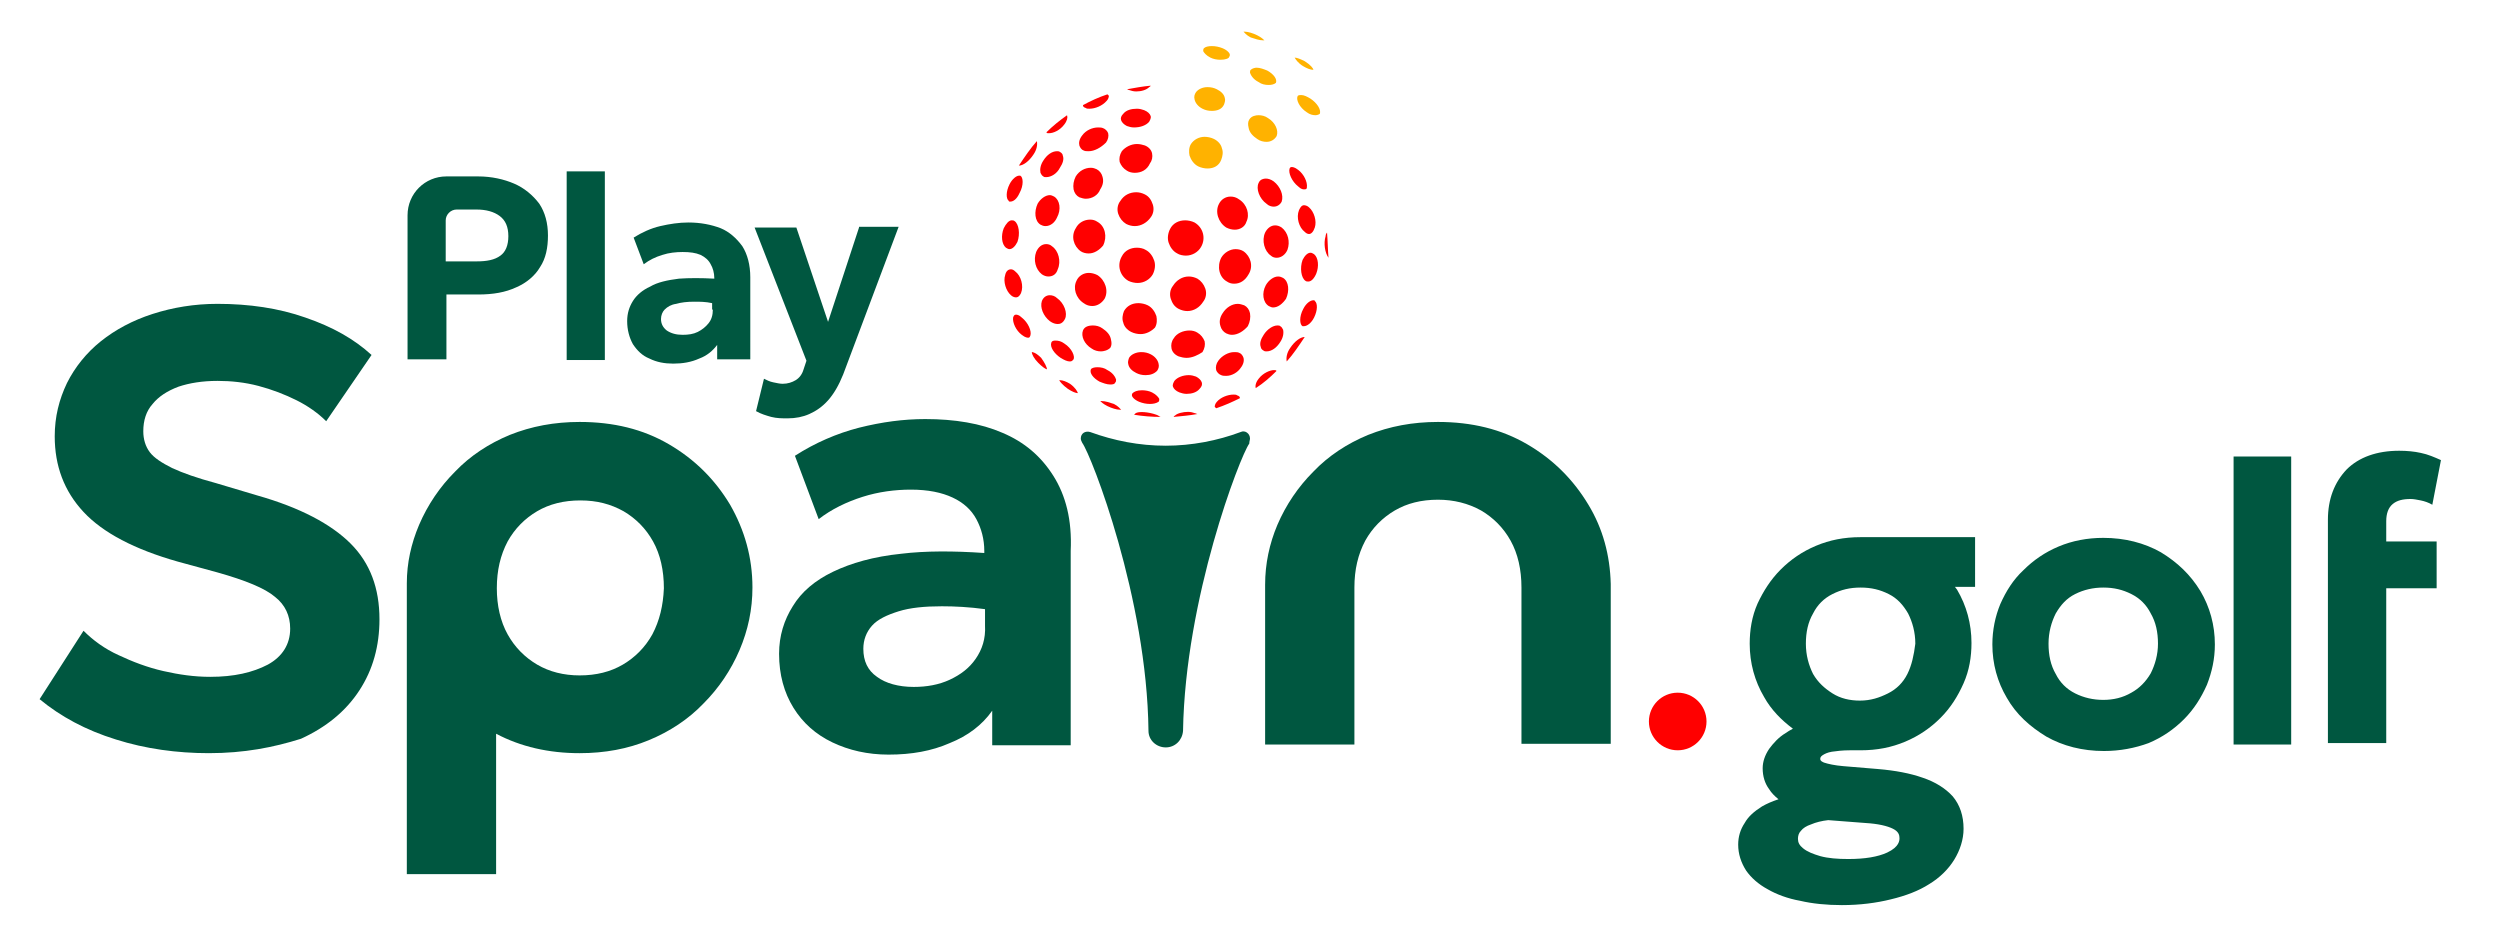 <?xml version="1.0" encoding="utf-8"?>
<!-- Generator: Adobe Illustrator 24.1.0, SVG Export Plug-In . SVG Version: 6.00 Build 0)  -->
<svg version="1.1" id="Capa_1" xmlns="http://www.w3.org/2000/svg" xmlns:xlink="http://www.w3.org/1999/xlink" x="0px" y="0px"
	 viewBox="0 0 347.2 129.7" style="enable-background:new 0 0 347.2 129.7;" xml:space="preserve">
<style type="text/css">
	.st0{fill:none;}
	.st1{fill:#FFB200;}
	.st2{fill:#FF0000;}
	.st3{fill:#005740;}
</style>
<path class="st0" d="M162.4,122.6C162.4,122.6,162.4,122.6,162.4,122.6"/>
<g>
	<path class="st1" d="M168.3,15.4c-0.5,0-0.9-0.1-1.3-0.3c-0.6-0.3-1-0.8-1.1-1.3c-0.1-0.4,0-0.7,0.2-1c0.3-0.4,0.9-0.7,1.6-0.7
		c0.5,0,0.9,0.1,1.3,0.3c0.6,0.3,1,0.7,1.1,1.2c0.1,0.3,0,0.6-0.1,0.9C169.7,15.2,169,15.4,168.3,15.4z"/>
	<path class="st1" d="M175.9,19.7c-0.4,0-0.9-0.1-1.3-0.4c-0.6-0.4-1.1-0.9-1.2-1.6c-0.1-0.4-0.1-0.8,0.1-1.1
		c0.3-0.5,0.9-0.6,1.3-0.6c0.4,0,0.9,0.1,1.3,0.4c1,0.6,1.5,1.7,1.2,2.5C177,19.4,176.5,19.7,175.9,19.7z"/>
	<path class="st1" d="M167.7,23.4c-0.4,0-0.9-0.1-1.3-0.3c-0.6-0.3-1-0.9-1.2-1.5c-0.1-0.5-0.1-1.1,0.2-1.6c0.4-0.6,1.1-1,1.9-1
		c0.4,0,0.9,0.1,1.3,0.3c0.6,0.3,1,0.8,1.1,1.3c0.2,0.5,0.1,1.1-0.1,1.6C169.3,23,168.6,23.4,167.7,23.4z"/>
	<path class="st1" d="M175.4,5.6c-0.5,0-1.1-0.2-1.7-0.4c-0.6-0.3-0.9-0.7-1-0.8c0,0,0.1,0,0.2,0c0.4,0,1.1,0.2,1.7,0.5
		c0.6,0.3,0.9,0.6,1,0.7C175.5,5.6,175.5,5.6,175.4,5.6z"/>
	<path class="st1" d="M182.4,9.7c-0.4,0-0.9-0.2-1.4-0.5c-0.7-0.4-1.1-1-1.2-1.2c0.3,0,0.8,0.2,1.4,0.5C182,9,182.4,9.5,182.4,9.7
		C182.5,9.7,182.5,9.7,182.4,9.7z"/>
	<path class="st1" d="M169.5,8.3c-0.5,0-1-0.1-1.4-0.3c-0.6-0.3-0.9-0.7-1-0.9c0-0.1,0-0.3,0.1-0.4c0.2-0.2,0.6-0.3,1.1-0.3
		c0.5,0,1,0.1,1.5,0.3c0.7,0.3,1,0.7,1,0.9c0,0.1,0,0.2-0.1,0.3C170.7,8.1,170.2,8.3,169.5,8.3z"/>
	<path class="st1" d="M176.2,11.8c-0.5,0-1-0.1-1.4-0.4c-0.8-0.4-1.1-1-1.2-1.3c0-0.2,0-0.3,0.1-0.4c0.2-0.2,0.6-0.3,0.8-0.3
		c0.5,0,1,0.2,1.5,0.4c0.9,0.5,1.4,1.2,1.2,1.7C177,11.7,176.6,11.8,176.2,11.8z"/>
	<path class="st1" d="M182.7,16c-0.4,0-0.8-0.1-1.2-0.4c-1.1-0.7-1.5-1.8-1.3-2.2c0-0.1,0.1-0.2,0.5-0.2c0.4,0,0.8,0.2,1.3,0.5
		c0.9,0.6,1.5,1.5,1.3,2.1C183.2,15.9,182.9,16,182.7,16z"/>
</g>
<g>
	<path class="st2" d="M142.8,46.9c-0.1,0-0.4,0-0.9-0.4c-0.8-0.6-1.3-1.7-1.2-2.4c0.1-0.3,0.2-0.4,0.4-0.4c0.1,0,0.4,0,0.8,0.4
		c0.9,0.7,1.4,1.9,1.2,2.5C143,46.9,142.9,46.9,142.8,46.9z"/>
	<path class="st2" d="M148.6,50.2c-0.4,0-0.8-0.2-1.3-0.5c-0.9-0.6-1.5-1.5-1.3-2.1c0.1-0.3,0.4-0.3,0.6-0.3c0.4,0,0.8,0.1,1.2,0.4
		c1.1,0.7,1.5,1.8,1.3,2.2C149,50,148.9,50.2,148.6,50.2z"/>
	<path class="st2" d="M154.2,53.4c-0.5,0-1-0.2-1.5-0.4c-0.9-0.5-1.4-1.2-1.2-1.7c0.1-0.2,0.5-0.3,0.9-0.3c0.5,0,1,0.1,1.4,0.4
		c0.8,0.4,1.1,1,1.2,1.3c0,0.2,0,0.3-0.1,0.4C154.8,53.4,154.4,53.4,154.2,53.4z"/>
	<path class="st2" d="M159.7,56.1c-0.5,0-1-0.1-1.5-0.3c-0.7-0.3-1-0.7-1-0.9c0-0.1,0-0.2,0.1-0.3c0.2-0.2,0.6-0.4,1.3-0.4
		c0.5,0,1,0.1,1.4,0.3c0.6,0.3,0.9,0.7,1,0.9c0,0.1,0,0.3-0.1,0.4C160.6,56,160.2,56.1,159.7,56.1z"/>
	<path class="st2" d="M149.7,54.6c-0.3,0-0.8-0.2-1.4-0.6c-0.7-0.5-1.1-1-1.2-1.2c0,0,0,0,0.1,0c0.4,0,0.9,0.2,1.4,0.5
		C149.3,53.8,149.6,54.3,149.7,54.6z"/>
	<path class="st2" d="M155.5,56.9c-0.4,0-1.1-0.2-1.7-0.5c-0.6-0.3-0.9-0.6-1-0.7c0.1,0,0.1,0,0.2,0c0.5,0,1.1,0.2,1.7,0.4
		c0.6,0.3,0.9,0.7,1,0.8C155.6,56.9,155.6,56.9,155.5,56.9z"/>
	<path class="st2" d="M140.2,34.6c-0.2,0-0.3-0.1-0.5-0.2c-0.6-0.5-0.7-1.7-0.3-2.7c0.3-0.6,0.7-1.1,1.1-1.1c0.1,0,0.3,0,0.4,0.1
		c0.6,0.4,0.8,1.8,0.4,2.9C141,34.2,140.6,34.6,140.2,34.6z"/>
	<path class="st2" d="M145.6,38.4c-0.3,0-0.6-0.1-0.9-0.3c-0.9-0.7-1.2-2-0.8-3.1c0.3-0.7,0.8-1.1,1.4-1.1c0.3,0,0.6,0.1,0.8,0.3
		c0.9,0.6,1.3,2.1,0.8,3.2C146.7,38.1,146.2,38.4,145.6,38.4z"/>
	<path class="st2" d="M151.7,42.5c-0.4,0-0.8-0.1-1.2-0.4c-1.1-0.7-1.5-2.1-1-3.1c0.3-0.7,1-1.1,1.7-1.1c0.4,0,0.8,0.1,1.2,0.3
		c1.1,0.7,1.6,2.2,1,3.3C153,42.1,152.4,42.5,151.7,42.5z"/>
	<path class="st2" d="M158.4,46.4c-0.4,0-0.9-0.1-1.3-0.3c-0.6-0.3-1-0.8-1.1-1.3c-0.2-0.5-0.1-1.1,0.1-1.6c0.4-0.7,1.1-1.1,2-1.1
		c0.4,0,0.9,0.1,1.3,0.3c0.6,0.3,1,0.9,1.2,1.5c0.1,0.5,0.1,1.1-0.2,1.6C159.9,46,159.2,46.4,158.4,46.4z"/>
	<path class="st2" d="M164.8,49.7c-0.4,0-0.8-0.1-1.1-0.2c-0.5-0.2-0.9-0.6-1-1.1c-0.1-0.5,0-1,0.3-1.4c0.4-0.7,1.3-1.1,2.2-1.1
		c0.4,0,0.8,0.1,1.1,0.3c0.5,0.3,0.8,0.7,1,1.2c0.1,0.5,0,1-0.3,1.5C166.4,49.3,165.6,49.7,164.8,49.7z"/>
	<path class="st2" d="M170.3,52.2c-0.2,0-0.5,0-0.7-0.1c-0.3-0.1-0.6-0.4-0.7-0.7c-0.1-0.4,0-0.9,0.3-1.3c0.5-0.7,1.4-1.2,2.2-1.2
		c0.3,0,0.5,0,0.7,0.1c0.3,0.1,0.5,0.4,0.6,0.7c0.1,0.4,0,0.9-0.4,1.4C171.9,51.7,171.1,52.2,170.3,52.2z"/>
	<path class="st2" d="M141.1,41.3c-0.2,0-0.5-0.1-0.7-0.3c-0.7-0.6-1.1-1.9-0.8-2.8c0.1-0.5,0.4-0.8,0.8-0.8c0.2,0,0.4,0.1,0.6,0.3
		c0.8,0.6,1.2,2,0.8,3C141.7,40.9,141.5,41.3,141.1,41.3z"/>
	<path class="st2" d="M146.9,45c-0.3,0-0.7-0.1-1.1-0.4c-0.9-0.7-1.4-1.9-1.1-2.8c0.2-0.5,0.6-0.8,1.1-0.8c0.3,0,0.7,0.1,1,0.4
		c1,0.7,1.5,2.1,1.1,2.9C147.6,44.9,147.2,45,146.9,45z"/>
	<path class="st2" d="M152.9,48.8c-0.4,0-0.9-0.1-1.3-0.4c-1-0.6-1.5-1.7-1.2-2.5c0.2-0.5,0.7-0.7,1.4-0.7c0.4,0,0.9,0.1,1.3,0.4
		c0.6,0.4,1.1,0.9,1.2,1.6c0.1,0.4,0.1,0.8-0.1,1.1C153.8,48.7,153.2,48.8,152.9,48.8z"/>
	<path class="st2" d="M159.1,52.1c-0.5,0-0.9-0.1-1.3-0.3c-0.6-0.3-1-0.7-1.1-1.2c-0.1-0.3,0-0.6,0.1-0.9c0.3-0.5,1-0.8,1.7-0.8
		c0.5,0,0.9,0.1,1.3,0.3c0.6,0.3,1,0.8,1.1,1.3c0.1,0.4,0,0.7-0.2,1C160.3,51.9,159.8,52.1,159.1,52.1z"/>
	<path class="st2" d="M164.8,54.7c-0.4,0-0.7-0.1-1-0.2c-0.5-0.2-0.8-0.5-0.9-0.8c-0.1-0.3,0.1-0.6,0.2-0.8c0.4-0.5,1.2-0.8,2-0.8
		c0.4,0,0.7,0.1,1,0.2c0.4,0.2,0.7,0.5,0.8,0.8c0.1,0.3,0,0.6-0.3,0.9C166.2,54.5,165.5,54.7,164.8,54.7z"/>
	<path class="st2" d="M145.3,24.6c-0.2,0-0.3,0-0.4-0.1c-0.2-0.1-0.3-0.3-0.4-0.5c-0.1-0.5,0-1.1,0.4-1.7c0.5-0.8,1.2-1.3,1.9-1.3
		c0.1,0,0.3,0,0.4,0.1c0.2,0.1,0.4,0.3,0.4,0.5c0.2,0.5,0,1.1-0.4,1.7C146.8,24.1,146,24.6,145.3,24.6z"/>
	<path class="st2" d="M150.8,27.6c-0.3,0-0.6-0.1-0.9-0.2c-0.4-0.2-0.7-0.6-0.8-1.1c-0.1-0.6,0-1.2,0.3-1.8c0.5-0.8,1.3-1.2,2.1-1.2
		c0.3,0,0.6,0.1,0.8,0.2c0.4,0.2,0.7,0.6,0.8,1c0.2,0.6,0.1,1.2-0.3,1.8C152.5,27.1,151.7,27.6,150.8,27.6z"/>
	<path class="st2" d="M157.6,31.4c-0.4,0-0.8-0.1-1.2-0.3c-0.5-0.3-0.9-0.8-1.1-1.4c-0.2-0.6-0.1-1.3,0.3-1.8
		c0.5-0.8,1.3-1.2,2.2-1.2c0.4,0,0.8,0.1,1.2,0.3c0.6,0.3,0.9,0.8,1.1,1.4c0.2,0.6,0.1,1.3-0.3,1.8
		C159.3,30.9,158.5,31.4,157.6,31.4z"/>
	<path class="st2" d="M164.7,35.5c-0.4,0-0.9-0.1-1.2-0.3c-0.6-0.3-1-0.9-1.2-1.5c-0.2-0.6-0.1-1.3,0.2-1.9c0.4-0.8,1.2-1.2,2.1-1.2
		c0.4,0,0.9,0.1,1.3,0.3c1.2,0.7,1.6,2.2,0.9,3.4C166.4,35,165.6,35.5,164.7,35.5z"/>
	<path class="st2" d="M171.4,39.4c-0.4,0-0.7-0.1-1-0.3c-1.1-0.6-1.4-2.1-0.8-3.3c0.4-0.7,1.2-1.2,2-1.2c0.4,0,0.8,0.1,1.1,0.3
		c1,0.7,1.4,2.1,0.7,3.2C172.9,39,172.2,39.4,171.4,39.4z"/>
	<path class="st2" d="M176.8,42.7c-0.2,0-0.4-0.1-0.6-0.2c-0.8-0.5-1-1.8-0.4-2.9c0.4-0.7,1.1-1.2,1.7-1.2c0.3,0,0.5,0.1,0.7,0.2
		c0.8,0.5,0.9,1.8,0.4,2.9C178.1,42.2,177.5,42.7,176.8,42.7z"/>
	<path class="st2" d="M181.1,45.3c-0.1,0-0.1,0-0.2,0c-0.4-0.2-0.5-1.3,0.1-2.4c0.4-0.8,1-1.2,1.4-1.2c0.1,0,0.2,0,0.2,0.1
		c0.4,0.3,0.4,1.3-0.1,2.3C182.1,44.9,181.5,45.3,181.1,45.3z"/>
	<path class="st2" d="M140.3,28c-0.1,0-0.2,0-0.2-0.1c-0.4-0.3-0.4-1.3,0.1-2.3c0.4-0.8,1-1.2,1.3-1.2c0.1,0,0.1,0,0.2,0
		c0.4,0.2,0.5,1.3-0.1,2.4C141.2,27.7,140.7,28,140.3,28z"/>
	<path class="st2" d="M145.2,31.4c-0.3,0-0.5-0.1-0.7-0.2c-0.8-0.5-0.9-1.8-0.4-2.9c0.4-0.7,1.1-1.2,1.7-1.2c0.2,0,0.4,0.1,0.6,0.2
		c0.8,0.5,1,1.8,0.4,2.9C146.5,30.9,145.9,31.4,145.2,31.4z"/>
	<path class="st2" d="M151.2,35.2c-0.4,0-0.8-0.1-1.1-0.3c-1-0.7-1.4-2.1-0.7-3.2c0.4-0.8,1.2-1.2,2-1.2c0.4,0,0.7,0.1,1,0.3
		c1.1,0.6,1.4,2.1,0.8,3.3C152.7,34.7,152,35.2,151.2,35.2z"/>
	<path class="st2" d="M158,39.3c-0.4,0-0.9-0.1-1.3-0.3c-1.2-0.7-1.6-2.2-0.9-3.4c0.4-0.8,1.2-1.2,2.1-1.2c0.4,0,0.9,0.1,1.2,0.3
		c0.6,0.3,1,0.9,1.2,1.5c0.2,0.6,0.1,1.3-0.2,1.9C159.7,38.8,158.9,39.3,158,39.3z"/>
	<path class="st2" d="M164.9,43.2c-0.4,0-0.8-0.1-1.2-0.3c-0.6-0.3-0.9-0.8-1.1-1.4c-0.2-0.6-0.1-1.3,0.3-1.8
		c0.5-0.8,1.3-1.3,2.2-1.3c0.4,0,0.8,0.1,1.2,0.3c0.5,0.3,0.9,0.8,1.1,1.4c0.2,0.6,0.1,1.3-0.3,1.8
		C166.6,42.7,165.8,43.2,164.9,43.2z"/>
	<path class="st2" d="M171.1,46.5c-0.3,0-0.6-0.1-0.8-0.2c-0.4-0.2-0.7-0.6-0.8-1c-0.2-0.6-0.1-1.2,0.3-1.8c0.5-0.8,1.3-1.3,2.1-1.3
		c0.3,0,0.6,0.1,0.9,0.2c0.4,0.2,0.7,0.6,0.8,1.1c0.1,0.6,0,1.2-0.3,1.8C172.7,46,171.9,46.5,171.1,46.5z"/>
	<path class="st2" d="M175.9,48.8c-0.1,0-0.3,0-0.4-0.1c-0.2-0.1-0.4-0.3-0.4-0.5c-0.2-0.5,0-1.1,0.4-1.7c0.5-0.8,1.3-1.3,1.9-1.3
		c0.2,0,0.3,0,0.4,0.1c0.2,0.1,0.3,0.3,0.4,0.5c0.1,0.5,0,1.1-0.4,1.7C177.3,48.3,176.6,48.8,175.9,48.8z"/>
	<path class="st2" d="M157.5,17.7c-0.4,0-0.7-0.1-1-0.2c-0.4-0.2-0.7-0.5-0.8-0.8c-0.1-0.3,0-0.6,0.3-0.9c0.4-0.5,1.1-0.7,1.9-0.7
		c0.4,0,0.7,0.1,1,0.2c0.5,0.2,0.8,0.5,0.9,0.8c0.1,0.3-0.1,0.6-0.2,0.8C159.2,17.4,158.4,17.7,157.5,17.7z"/>
	<path class="st2" d="M176.9,28.7c-0.3,0-0.7-0.1-1-0.4c-1-0.7-1.5-2.1-1.1-2.9c0.2-0.5,0.7-0.6,1-0.6c0.3,0,0.7,0.1,1.1,0.4
		c0.9,0.7,1.4,1.9,1.1,2.8C177.8,28.4,177.4,28.7,176.9,28.7z"/>
	<path class="st2" d="M181.8,32.5c-0.2,0-0.4-0.1-0.6-0.3c-0.8-0.6-1.2-2-0.8-3c0.1-0.2,0.3-0.7,0.7-0.7c0.2,0,0.5,0.1,0.7,0.3
		c0.7,0.6,1.1,1.9,0.8,2.8C182.4,32.2,182.1,32.5,181.8,32.5z"/>
	<path class="st2" d="M151.2,21c-0.3,0-0.5,0-0.7-0.1c-0.3-0.1-0.5-0.4-0.6-0.7c-0.1-0.4,0-0.9,0.4-1.4c0.5-0.7,1.4-1.1,2.2-1.1
		c0.2,0,0.5,0,0.7,0.1c0.3,0.1,0.6,0.4,0.7,0.7c0.1,0.4,0,0.9-0.3,1.3C152.9,20.5,152,21,151.2,21z"/>
	<path class="st2" d="M157.6,24c-0.4,0-0.8-0.1-1.1-0.3c-0.5-0.3-0.8-0.7-1-1.2c-0.1-0.5,0-1,0.3-1.5c0.5-0.6,1.3-1,2.1-1
		c0.4,0,0.8,0.1,1.1,0.2c0.5,0.2,0.9,0.6,1,1.1c0.1,0.5,0,1-0.3,1.4C159.3,23.6,158.5,24,157.6,24z"/>
	<path class="st2" d="M171.5,31.9c-0.4,0-0.8-0.1-1.2-0.3c-1.1-0.7-1.6-2.2-1-3.3c0.3-0.6,0.9-1,1.6-1c0.4,0,0.8,0.1,1.2,0.4
		c1.1,0.7,1.5,2.1,1,3.1C172.9,31.5,172.2,31.9,171.5,31.9z"/>
	<path class="st2" d="M177.3,35.8c-0.3,0-0.6-0.1-0.8-0.3c-0.9-0.6-1.3-2.1-0.8-3.2c0.3-0.6,0.8-1,1.4-1c0.3,0,0.6,0.1,0.9,0.3
		c0.9,0.7,1.2,2,0.8,3.1C178.5,35.4,177.9,35.8,177.3,35.8z"/>
	<path class="st2" d="M181.7,39.1c-0.1,0-0.3,0-0.4-0.1c-0.6-0.4-0.8-1.8-0.4-2.9c0.3-0.6,0.7-1,1.1-1c0.2,0,0.3,0.1,0.5,0.2
		c0.6,0.5,0.7,1.7,0.3,2.7C182.5,38.7,182.1,39.1,181.7,39.1z"/>
	<path class="st2" d="M181.1,26.3c-0.1,0-0.4,0-0.8-0.4c-0.9-0.7-1.4-1.9-1.2-2.5c0.1-0.2,0.2-0.2,0.3-0.2c0.1,0,0.4,0,0.9,0.4
		c0.8,0.6,1.3,1.7,1.2,2.4C181.5,26.3,181.3,26.3,181.1,26.3z"/>
	<path class="st2" d="M160.6,57.6c-1.1-0.4-2.5-0.5-2.9-0.2c-0.1,0.1-0.1,0.1-0.2,0.2c1.2,0.2,2.5,0.3,3.7,0.3
		C161.1,57.9,160.9,57.7,160.6,57.6z"/>
	<path class="st2" d="M163,57.9c0,0,0-0.1,0.2-0.2c0.3-0.3,1.1-0.5,1.8-0.5c0.4,0,0.7,0.1,1,0.2c0.1,0,0.2,0.1,0.3,0.1
		C165.2,57.7,164.1,57.8,163,57.9C163,57.9,163,57.9,163,57.9z"/>
	<path class="st2" d="M168.9,56.7c-0.1-0.1-0.1-0.1-0.2-0.2c0-0.2,0.1-0.5,0.3-0.7c0.5-0.6,1.5-1,2.3-1c0.2,0,0.4,0,0.5,0.1
		c0.3,0.1,0.4,0.2,0.4,0.4C171.2,55.8,170.1,56.3,168.9,56.7z"/>
	<path class="st2" d="M174.4,53.9C174.4,53.9,174.4,53.8,174.4,53.9c-0.1-0.3,0-0.8,0.4-1.3c0.6-0.8,1.6-1.2,2.1-1.2
		c0.1,0,0.2,0,0.2,0c0.1,0,0.1,0.1,0.2,0.1C176.4,52.4,175.5,53.2,174.4,53.9z"/>
	<path class="st2" d="M179.2,48.3c-0.5,0.7-0.6,1.4-0.5,1.9c0.9-1,1.7-2.2,2.5-3.4C180.6,46.8,179.8,47.4,179.2,48.3z"/>
	<path class="st2" d="M184.3,32.3c-0.1,0.1-0.2,0.3-0.2,0.5c-0.3,1-0.1,2.3,0.4,3C184.4,34.6,184.4,33.5,184.3,32.3z"/>
	<path class="st2" d="M145.7,18.5c-0.1,0-0.2,0-0.2,0c-0.1,0-0.1-0.1-0.2-0.1c0.9-0.9,1.9-1.7,2.9-2.4c0,0,0,0.1,0,0.1
		c0.1,0.2,0,0.7-0.4,1.2C147.2,18.1,146.3,18.5,145.7,18.5C145.7,18.5,145.7,18.5,145.7,18.5z"/>
	<path class="st2" d="M143.5,21.5c0.5-0.7,0.6-1.4,0.5-1.9c-0.9,1-1.7,2.2-2.5,3.4C142.1,23,142.9,22.4,143.5,21.5z"/>
	<path class="st2" d="M157.8,12.7c-0.4,0-0.7-0.1-1-0.2c-0.1,0-0.2-0.1-0.3-0.1c1.1-0.2,2.2-0.4,3.3-0.5c0,0,0,0,0,0
		c0,0,0,0.1-0.2,0.2C159.2,12.5,158.5,12.7,157.8,12.7L157.8,12.7z"/>
	<path class="st2" d="M151.3,15.1c-0.2,0-0.4,0-0.5-0.1c-0.3-0.1-0.4-0.2-0.4-0.4c1.1-0.6,2.2-1.1,3.4-1.5c0.1,0.1,0.1,0.1,0.2,0.2
		c0,0.2-0.1,0.5-0.3,0.7C153.1,14.7,152.1,15.1,151.3,15.1L151.3,15.1z"/>
	<path class="st2" d="M145.4,51.3c-0.3-0.1-0.7-0.4-1.2-0.9c-0.6-0.6-0.9-1.2-0.9-1.5c0,0,0,0,0.1,0c0.4,0.1,0.8,0.4,1.2,0.8
		C145.1,50.4,145.4,51,145.4,51.3z"/>
</g>
<g>
	<path class="st3" d="M29,104.6c-4.4,0-8.8-0.6-12.9-1.9c-4.2-1.3-7.7-3.2-10.6-5.6l6.1-9.5c1.3,1.3,2.9,2.5,4.9,3.4
		c1.9,0.9,4,1.7,6.2,2.2s4.3,0.8,6.5,0.8c3.3,0,5.9-0.6,8-1.7c2-1.1,3.1-2.8,3.1-5c0-1.8-0.7-3.3-2.1-4.4c-1.4-1.2-4.1-2.3-8-3.4
		l-5.5-1.5c-6-1.7-10.4-4-13.1-6.9c-2.7-2.9-4-6.4-4-10.5c0-2.7,0.6-5.1,1.7-7.4c1.1-2.2,2.7-4.2,4.7-5.8c2-1.6,4.4-2.9,7.2-3.8
		c2.8-0.9,5.8-1.4,9-1.4c4.4,0,8.5,0.6,12.2,1.9c3.8,1.3,6.8,3,9.2,5.2l-6.3,9.2c-1.1-1.1-2.5-2.1-4.1-2.9c-1.6-0.8-3.4-1.5-5.3-2
		c-1.9-0.5-3.8-0.7-5.7-0.7c-2.1,0-3.9,0.3-5.4,0.8c-1.6,0.6-2.8,1.4-3.6,2.4c-0.9,1-1.3,2.3-1.3,3.8c0,1.1,0.3,2.1,0.9,2.9
		c0.6,0.8,1.7,1.5,3.1,2.2c1.5,0.7,3.5,1.4,6.1,2.1l5.7,1.7c6,1.7,10.3,4,13,6.7c2.7,2.7,4,6.2,4,10.5c0,3.7-0.9,7-2.8,9.9
		c-1.9,2.9-4.6,5.1-8.1,6.7C38,103.8,33.9,104.6,29,104.6z"/>
	<path class="st3" d="M146.3,66.1c-1.7-2.7-4-4.7-7.1-6c-3-1.3-6.6-1.9-10.7-1.9c-3,0-6,0.4-9.2,1.2c-3.1,0.8-6.1,2.1-8.9,3.9
		l3.3,8.8c1.8-1.4,3.9-2.4,6.1-3.1c2.2-0.7,4.5-1,6.7-1c2.4,0,4.3,0.4,5.8,1.1c1.5,0.7,2.6,1.7,3.3,3c0.7,1.3,1.1,2.8,1.1,4.4v0.3
		c-4.3-0.3-8.2-0.3-11.5,0.1c-3.9,0.4-7,1.3-9.5,2.5c-2.5,1.2-4.4,2.8-5.6,4.8c-1.2,1.9-1.9,4.1-1.9,6.6c0,2.9,0.7,5.4,2,7.5
		c1.3,2.1,3.1,3.7,5.4,4.8c2.3,1.1,4.9,1.7,7.8,1.7c3.2,0,6-0.5,8.5-1.6c2.5-1,4.5-2.5,5.9-4.5v4.8h10.9v-27
		C148.9,72.2,148,68.8,146.3,66.1z M135.5,91.5c-0.9,1.3-2.1,2.2-3.6,2.9c-1.5,0.7-3.2,1-5,1c-2.1,0-3.9-0.5-5.1-1.4
		c-1.3-0.9-1.9-2.2-1.9-3.9c0-1.2,0.4-2.3,1.2-3.2c0.8-0.9,2.1-1.5,3.7-2c1.6-0.5,3.6-0.7,6-0.7c1.8,0,3.8,0.1,6,0.4v2.3
		C136.9,88.7,136.4,90.2,135.5,91.5z"/>
	<path class="st3" d="M101.4,70.1c-2.1-3.5-4.9-6.3-8.5-8.4c-3.6-2.1-7.7-3.1-12.4-3.1c-3.5,0-6.7,0.6-9.7,1.8
		c-2.9,1.2-5.5,2.9-7.6,5.1c-2.1,2.1-3.8,4.6-5,7.4c-1.1,2.6-1.7,5.3-1.7,8.1h0v40.4h12.4v-19.5c3.4,1.8,7.3,2.7,11.6,2.7
		c3.5,0,6.7-0.6,9.6-1.8c2.9-1.2,5.5-2.9,7.6-5.1c2.1-2.1,3.8-4.6,5-7.4c1.2-2.8,1.8-5.7,1.8-8.7C104.5,77.4,103.4,73.6,101.4,70.1z
		 M90.6,88.1c-1,1.8-2.4,3.2-4.1,4.2c-1.7,1-3.7,1.5-6,1.5c-2.2,0-4.2-0.5-5.9-1.5c-1.7-1-3.1-2.4-4.1-4.2c-1-1.8-1.5-4-1.5-6.4
		c0-2.5,0.5-4.6,1.5-6.5c1-1.8,2.4-3.2,4.1-4.2c1.7-1,3.7-1.5,6-1.5s4.2,0.5,6,1.5c1.7,1,3.1,2.4,4.1,4.2c1,1.8,1.5,4,1.5,6.5
		C92.1,84.1,91.6,86.2,90.6,88.1z"/>
	<path class="st3" d="M223.7,81.1c-0.1-4-1.1-7.7-3.1-11c-2.1-3.5-4.9-6.3-8.5-8.4c-3.6-2.1-7.7-3.1-12.4-3.1
		c-3.5,0-6.7,0.6-9.7,1.8c-2.9,1.2-5.5,2.9-7.6,5.1c-2.1,2.1-3.8,4.6-5,7.4c-1.1,2.6-1.7,5.4-1.7,8.3h0v0.5v0v21.7h12.4V81.6v0
		c0-2.5,0.5-4.6,1.5-6.5c1-1.8,2.4-3.2,4.1-4.2c1.7-1,3.7-1.5,6-1.5c2.2,0,4.2,0.5,6,1.5c1.7,1,3.1,2.4,4.1,4.2c1,1.8,1.5,4,1.5,6.5
		v0v21.7h12.4L223.7,81.1L223.7,81.1z"/>
	<path class="st3" d="M173.6,60.9c0-0.7-0.7-1.2-1.3-0.9c-3.2,1.2-6.8,1.9-10.4,1.9c-3.7,0-7.2-0.7-10.5-1.9
		c-0.7-0.2-1.3,0.2-1.3,0.9v0c0,0.2,0.1,0.4,0.2,0.6c1.3,1.8,9,21.6,9.2,40c0,0,0,0,0,0c0,1.3,1.1,2.3,2.4,2.3c1.3,0,2.3-1,2.4-2.3
		c0,0,0,0,0,0c0,0,0,0,0,0c0,0,0,0,0,0c0,0,0,0,0,0c0.3-18.4,7.9-38.1,9.2-39.9C173.5,61.3,173.6,61.1,173.6,60.9z"/>
</g>
<g>
	<path class="st3" d="M292.2,104.3c-3,0-5.7-0.7-8-2c-2.3-1.4-4.2-3.1-5.5-5.4c-1.3-2.2-2-4.7-2-7.4c0-2,0.4-3.9,1.1-5.6
		c0.8-1.8,1.8-3.4,3.2-4.7c1.4-1.4,3-2.5,4.9-3.3c1.9-0.8,4-1.2,6.2-1.2c3,0,5.7,0.7,8,2c2.3,1.4,4.1,3.1,5.5,5.4
		c1.3,2.2,2,4.7,2,7.4c0,2-0.4,3.8-1.1,5.6c-0.8,1.8-1.8,3.4-3.2,4.8c-1.4,1.4-3,2.5-4.9,3.3C296.5,103.9,294.4,104.3,292.2,104.3z
		 M292.1,97.2c1.4,0,2.7-0.3,3.9-1c1.1-0.6,2-1.5,2.7-2.7c0.6-1.2,1-2.6,1-4.1c0-1.6-0.3-3-1-4.2c-0.6-1.2-1.5-2.1-2.7-2.7
		s-2.4-0.9-3.9-0.9c-1.4,0-2.7,0.3-3.9,0.9s-2,1.5-2.7,2.7c-0.6,1.2-1,2.6-1,4.2c0,1.6,0.3,3,1,4.2c0.6,1.2,1.5,2.1,2.7,2.7
		C289.4,96.9,290.7,97.2,292.1,97.2z"/>
	<path class="st3" d="M310.2,103.4v-40h8v40H310.2z"/>
	<path class="st3" d="M323.3,103.4V72.2c0-2.9,0.9-5.2,2.6-7c1.7-1.7,4.2-2.6,7.3-2.6c1.1,0,2.1,0.1,3,0.3c1,0.2,1.9,0.6,2.8,1
		l-1.2,6.2c-0.5-0.3-1.1-0.5-1.6-0.6c-0.5-0.1-1-0.2-1.4-0.2c-1.1,0-1.9,0.2-2.5,0.7c-0.6,0.5-0.9,1.3-0.9,2.4v2.8h7v6.5h-7v21.5
		H323.3z"/>
	<path class="st3" d="M274.4,74.6h-16c-2.3,0-4.3,0.4-6.2,1.2c-1.9,0.8-3.5,1.9-4.9,3.3c-1.4,1.4-2.4,3-3.2,4.7
		c-0.8,1.8-1.1,3.7-1.1,5.6c0,2.7,0.7,5.2,2,7.4c1,1.8,2.4,3.2,4,4.4c-0.4,0.2-0.7,0.4-1,0.6c-1,0.6-1.7,1.4-2.3,2.2
		c-0.6,0.9-0.9,1.8-0.9,2.7c0,1.1,0.3,2.1,0.9,2.9c0.3,0.5,0.8,1,1.3,1.4c-0.9,0.3-1.6,0.6-2.3,1c-1.1,0.7-1.9,1.4-2.4,2.3
		c-0.6,0.9-0.9,1.9-0.9,3c0,1.3,0.4,2.5,1.1,3.6c0.7,1,1.7,1.9,3,2.6c1.2,0.7,2.8,1.3,4.5,1.6c1.7,0.4,3.7,0.6,5.8,0.6
		c2.5,0,4.8-0.3,6.8-0.8c2.1-0.5,3.9-1.2,5.3-2.1c1.5-0.9,2.7-2.1,3.5-3.4c0.8-1.3,1.3-2.8,1.3-4.3c0-1.8-0.5-3.3-1.5-4.5
		c-1-1.1-2.4-2-4.2-2.6c-1.7-0.6-3.8-1-6.2-1.2l-4.8-0.4c-1.2-0.1-2.1-0.3-2.7-0.5c-0.5-0.2-0.5-0.4-0.5-0.5c0-0.1,0-0.3,0.3-0.5
		c0.3-0.2,0.7-0.4,1.3-0.5c0.7-0.1,1.5-0.2,2.5-0.2h1.1l0,0c0.1,0,0.3,0,0.4,0c2.3,0,4.3-0.4,6.2-1.2c1.9-0.8,3.5-1.9,4.9-3.3
		c1.4-1.4,2.4-3,3.2-4.8c0.8-1.8,1.1-3.7,1.1-5.6c0-2.7-0.7-5.2-2-7.4c-0.1-0.1-0.2-0.3-0.3-0.4h2.8V74.6z M253.9,113.9l5.2,0.4
		c1.7,0.1,3,0.4,3.8,0.8c0.8,0.4,0.9,0.9,0.9,1.3c0,0.3,0,1.2-1.7,2c-1.3,0.6-3.1,0.9-5.4,0.9c-1.5,0-2.8-0.1-3.9-0.4
		c-1-0.3-1.8-0.6-2.4-1.1c-0.5-0.4-0.7-0.8-0.7-1.3c0-0.4,0.1-0.8,0.4-1.1c0.3-0.4,0.8-0.7,1.4-0.9C252.2,114.2,253,114,253.9,113.9
		z M264.9,93.6c-0.6,1.2-1.5,2.1-2.7,2.7s-2.4,1-3.9,1c-1.4,0-2.7-0.3-3.8-1s-2-1.5-2.7-2.7c-0.6-1.2-1-2.6-1-4.2c0-1.6,0.3-3,1-4.2
		c0.6-1.2,1.5-2.1,2.7-2.7s2.4-0.9,3.9-0.9s2.7,0.3,3.9,0.9s2,1.5,2.7,2.7c0.6,1.2,1,2.6,1,4.2C265.8,91,265.5,92.4,264.9,93.6z"/>
</g>
<circle class="st2" cx="233" cy="100.2" r="4"/>
<g>
	<path class="st3" d="M71.4,25.5c-1.4-0.6-3.1-1-5-1H62c-3,0-5.4,2.4-5.4,5.4v20h5.4v-9h4.4c2.1,0,3.8-0.3,5.3-1
		c1.4-0.6,2.6-1.6,3.3-2.8c0.8-1.2,1.1-2.7,1.1-4.4c0-1.7-0.4-3.2-1.2-4.4C74,27.1,72.8,26.1,71.4,25.5z M69.5,35.5
		c-0.8,0.6-1.9,0.8-3.3,0.8h-4.3v-5.7c0-0.8,0.7-1.5,1.5-1.5h2.8c1.3,0,2.4,0.3,3.2,0.9c0.8,0.6,1.2,1.5,1.2,2.8
		C70.6,34.1,70.2,35,69.5,35.5z"/>
	<rect x="78.7" y="23.8" class="st3" width="5.3" height="26.2"/>
	<path class="st3" d="M100.1,31.7c-1.3-0.5-2.8-0.8-4.5-0.8c-1.3,0-2.6,0.2-3.9,0.5s-2.6,0.9-3.7,1.6l1.4,3.7c0.8-0.6,1.6-1,2.6-1.3
		c0.9-0.3,1.9-0.4,2.8-0.4c1,0,1.8,0.1,2.5,0.4c0.6,0.3,1.1,0.7,1.4,1.3c0.3,0.5,0.5,1.2,0.5,1.9v0.1v0c-1.8-0.1-3.5-0.1-4.9,0
		c-1.6,0.2-3,0.5-4,1.1c-1.1,0.5-1.9,1.2-2.4,2c-0.5,0.8-0.8,1.7-0.8,2.8c0,1.2,0.3,2.3,0.8,3.2c0.6,0.9,1.3,1.6,2.3,2
		c1,0.5,2.1,0.7,3.3,0.7c1.3,0,2.5-0.2,3.6-0.7c1.1-0.4,1.9-1.1,2.5-1.9v2h4.6V38.5c0-1.7-0.4-3.2-1.1-4.3
		C102.3,33.1,101.3,32.2,100.1,31.7z M99,43c0,0.8-0.2,1.4-0.6,1.9s-0.9,0.9-1.5,1.2c-0.6,0.3-1.3,0.4-2.1,0.4
		c-0.9,0-1.6-0.2-2.2-0.6c-0.5-0.4-0.8-0.9-0.8-1.6c0-0.5,0.2-1,0.5-1.3c0.4-0.4,0.9-0.7,1.6-0.8c0.7-0.2,1.5-0.3,2.5-0.3
		c0.8,0,1.6,0,2.5,0.2v0V43z"/>
	<path class="st3" d="M119.3,31.6L115,44.7l-4.4-13.1h-5.8l7.2,18.5l-0.4,1.2c-0.2,0.7-0.6,1.2-1.1,1.5c-0.5,0.3-1.1,0.5-1.8,0.5
		c-0.4,0-0.8-0.1-1.3-0.2c-0.5-0.1-0.9-0.3-1.3-0.5l-1.1,4.5c0.7,0.4,1.4,0.6,2.1,0.8c0.8,0.2,1.5,0.2,2.3,0.2c1.1,0,2.1-0.2,3-0.6
		c0.9-0.4,1.8-1,2.6-1.9s1.5-2.1,2.1-3.6l7.7-20.5H119.3z"/>
</g>
</svg>

